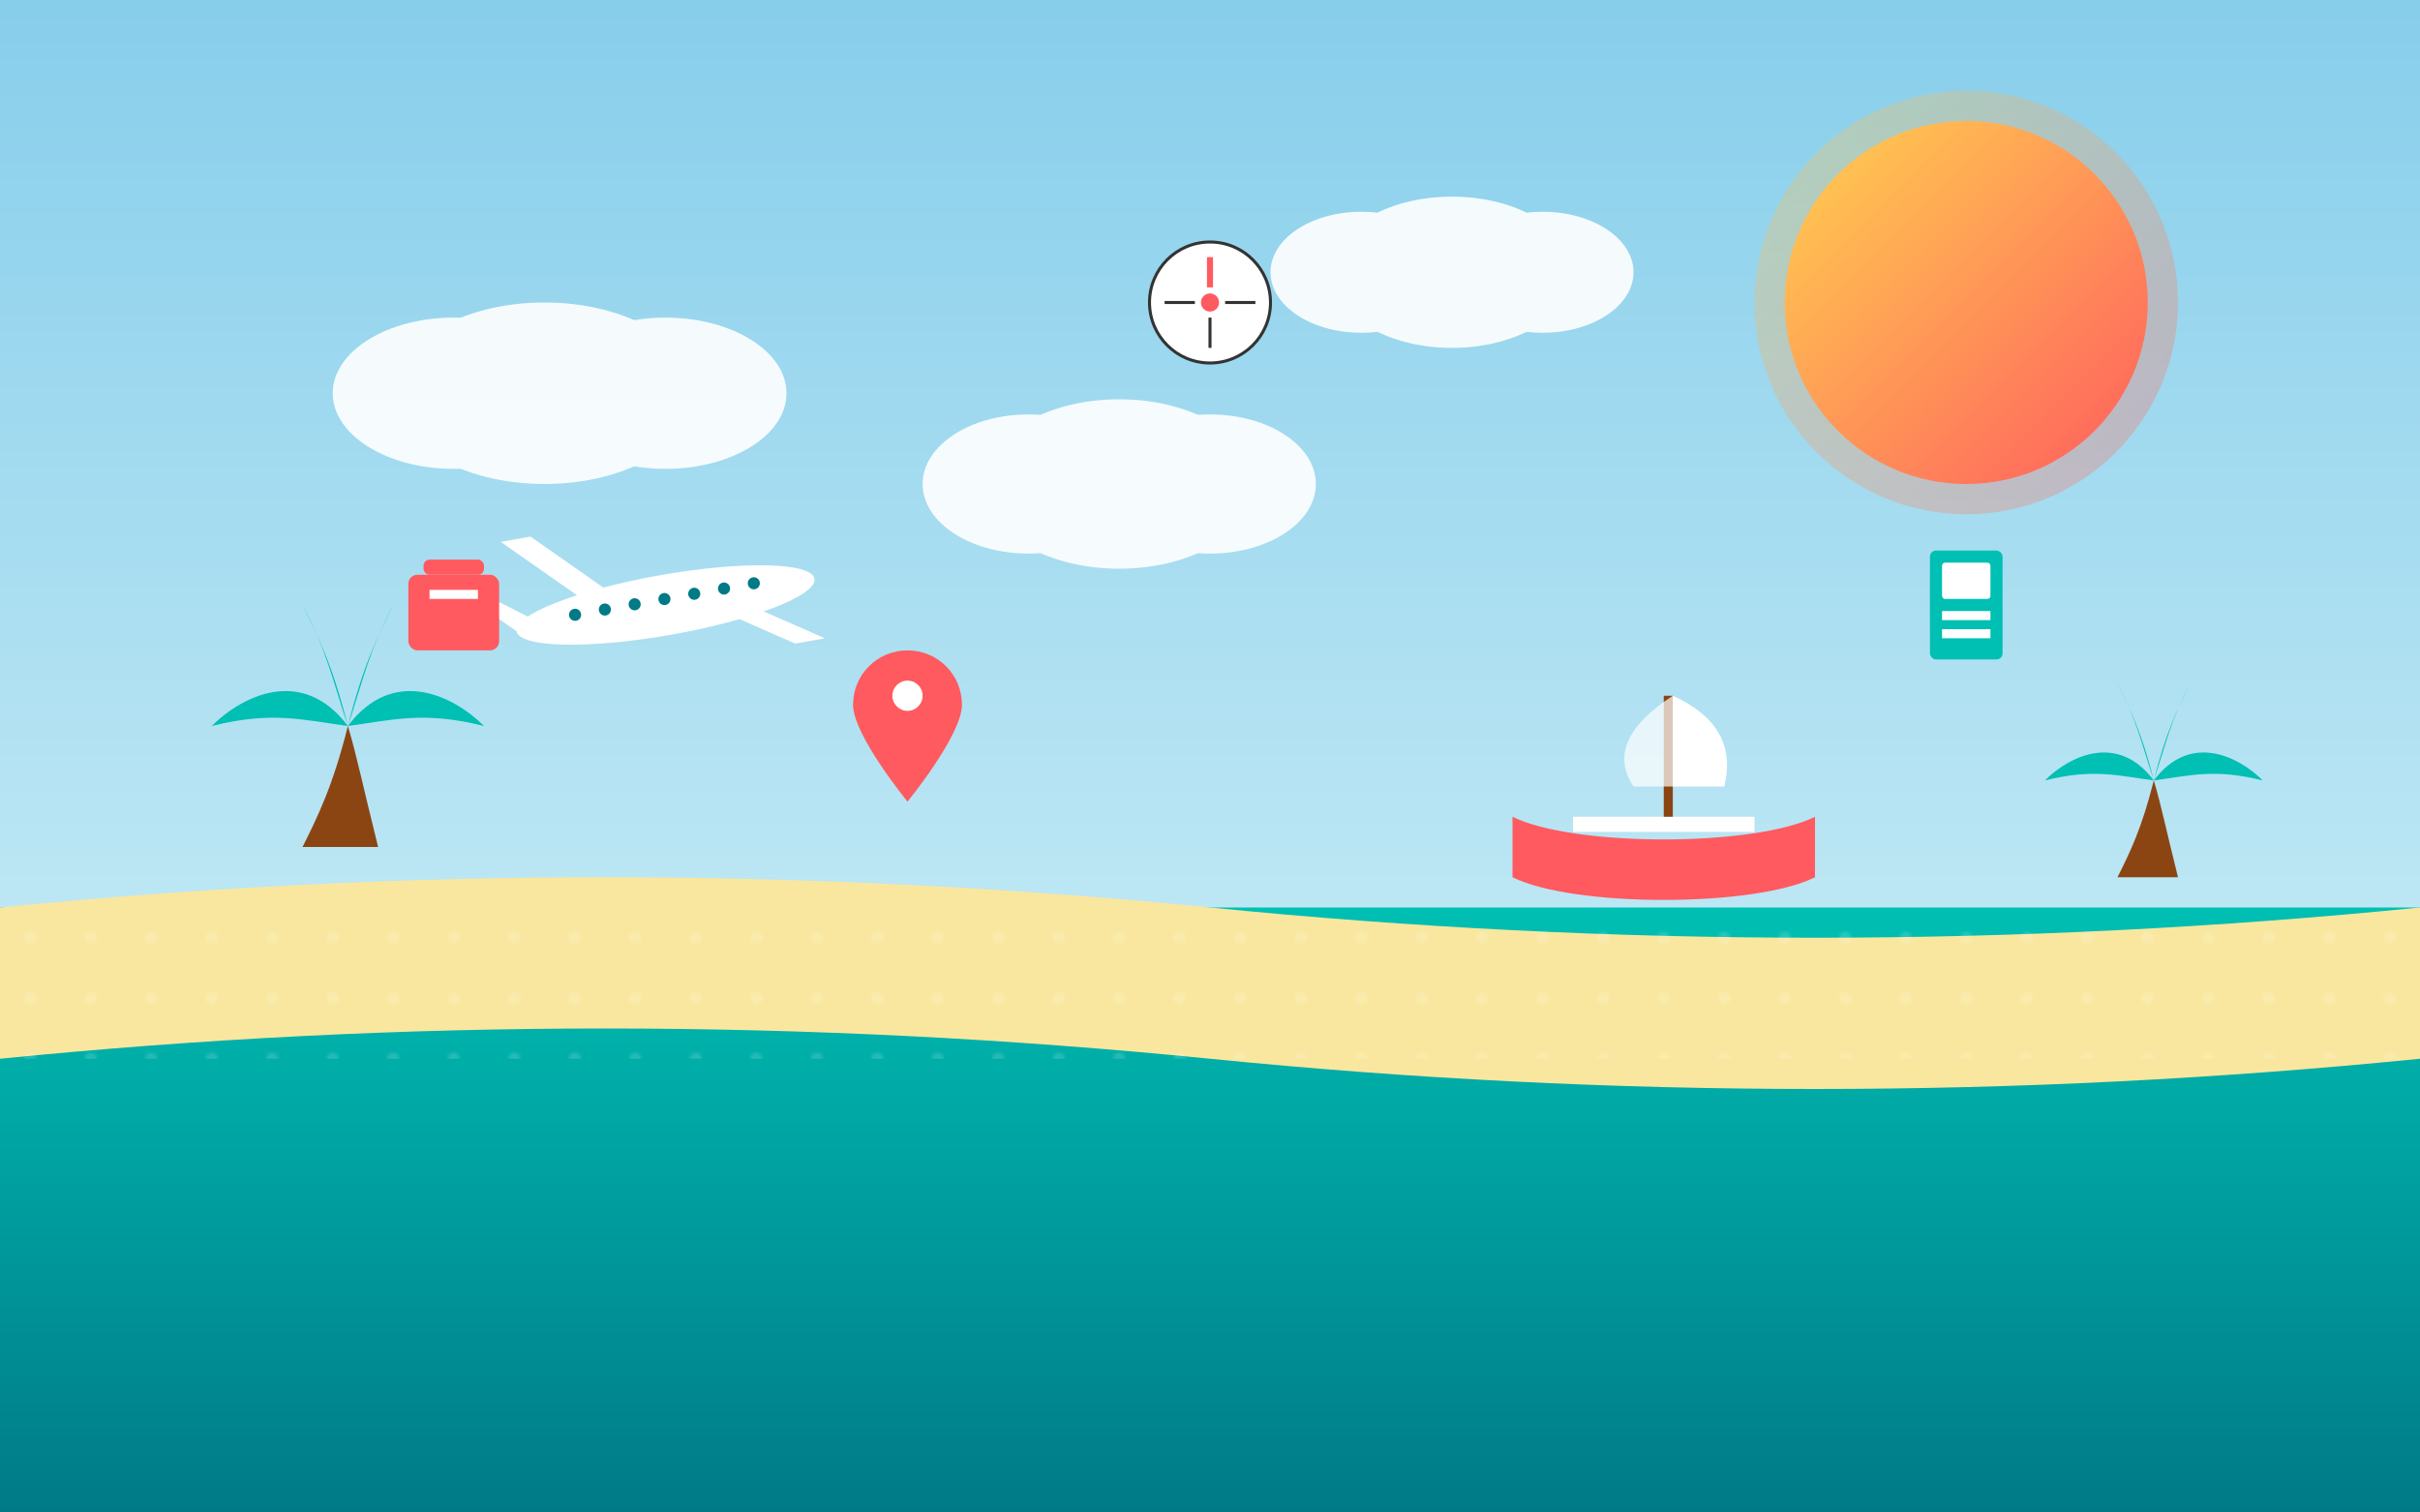 <svg xmlns="http://www.w3.org/2000/svg" width="800" height="500" viewBox="0 0 800 500">
  <defs>
    <!-- Gradients -->
    <linearGradient id="sky-gradient" x1="0%" y1="0%" x2="0%" y2="100%">
      <stop offset="0%" stop-color="#87CEEB" />
      <stop offset="100%" stop-color="#E0F7FA" />
    </linearGradient>
    
    <linearGradient id="water-gradient" x1="0%" y1="0%" x2="0%" y2="100%">
      <stop offset="0%" stop-color="#00BFB3" />
      <stop offset="100%" stop-color="#007A87" />
    </linearGradient>
    
    <linearGradient id="sun-gradient" x1="0%" y1="0%" x2="100%" y2="100%">
      <stop offset="0%" stop-color="#FFD54F" />
      <stop offset="100%" stop-color="#FF5A5F" />
    </linearGradient>
    
    <!-- Patterns -->
    <pattern id="dots-pattern" x="0" y="0" width="20" height="20" patternUnits="userSpaceOnUse">
      <circle cx="10" cy="10" r="2" fill="#ffffff" fill-opacity="0.3"/>
    </pattern>
  </defs>
  
  <!-- Background -->
  <rect width="800" height="500" fill="url(#sky-gradient)"/>
  
  <!-- Sun -->
  <circle cx="650" cy="100" r="60" fill="url(#sun-gradient)"/>
  <circle cx="650" cy="100" r="70" fill="url(#sun-gradient)" fill-opacity="0.3"/>
  
  <!-- Clouds -->
  <g fill="#ffffff" opacity="0.9" transform="translate(0, 10)">
    <!-- Cloud 1 -->
    <ellipse cx="180" cy="120" rx="50" ry="30"/>
    <ellipse cx="150" cy="120" rx="40" ry="25"/>
    <ellipse cx="220" cy="120" rx="40" ry="25"/>
    
    <!-- Cloud 2 -->
    <ellipse cx="480" cy="80" rx="40" ry="25"/>
    <ellipse cx="450" cy="80" rx="30" ry="20"/>
    <ellipse cx="510" cy="80" rx="30" ry="20"/>
    
    <!-- Cloud 3 -->
    <ellipse cx="370" cy="150" rx="45" ry="28"/>
    <ellipse cx="340" cy="150" rx="35" ry="23"/>
    <ellipse cx="400" cy="150" rx="35" ry="23"/>
  </g>
  
  <!-- Sea/Water -->
  <rect x="0" y="300" width="800" height="200" fill="url(#water-gradient)"/>
  
  <!-- Beach -->
  <path d="M0,300 Q200,280 400,300 Q600,320 800,300 L800,350 Q600,370 400,350 Q200,330 0,350 Z" fill="#F9E79F"/>
  
  <!-- Beach pattern -->
  <rect x="0" y="300" width="800" height="50" fill="url(#dots-pattern)" opacity="0.5"/>
  
  <!-- Palm Tree 1 -->
  <g transform="translate(100, 280)">
    <!-- Trunk -->
    <path d="M0,0 C5,-10 10,-20 15,-40 C18,-30 20,-20 25,0" fill="#8B4513"/>
    
    <!-- Leaves -->
    <path d="M15,-40 C0,-60 -20,-50 -30,-40 C-10,-45 0,-42 15,-40" fill="#00BFB3"/>
    <path d="M15,-40 C30,-60 50,-50 60,-40 C40,-45 30,-42 15,-40" fill="#00BFB3"/>
    <path d="M15,-40 C10,-60 5,-70 0,-80 C8,-65 10,-55 15,-40" fill="#00BFB3"/>
    <path d="M15,-40 C20,-60 25,-70 30,-80 C22,-65 20,-55 15,-40" fill="#00BFB3"/>
  </g>
  
  <!-- Palm Tree 2 -->
  <g transform="translate(700, 290) scale(0.8)">
    <!-- Trunk -->
    <path d="M0,0 C5,-10 10,-20 15,-40 C18,-30 20,-20 25,0" fill="#8B4513"/>
    
    <!-- Leaves -->
    <path d="M15,-40 C0,-60 -20,-50 -30,-40 C-10,-45 0,-42 15,-40" fill="#00BFB3"/>
    <path d="M15,-40 C30,-60 50,-50 60,-40 C40,-45 30,-42 15,-40" fill="#00BFB3"/>
    <path d="M15,-40 C10,-60 5,-70 0,-80 C8,-65 10,-55 15,-40" fill="#00BFB3"/>
    <path d="M15,-40 C20,-60 25,-70 30,-80 C22,-65 20,-55 15,-40" fill="#00BFB3"/>
  </g>
  
  <!-- Boat -->
  <g transform="translate(500, 270)">
    <!-- Boat hull -->
    <path d="M0,0 C20,10 80,10 100,0 L100,20 C80,30 20,30 0,20 Z" fill="#FF5A5F"/>
    
    <!-- Boat deck -->
    <rect x="20" y="0" width="60" height="5" fill="#FFFFFF"/>
    
    <!-- Mast -->
    <rect x="50" y="-40" width="3" height="40" fill="#8B4513"/>
    
    <!-- Sail -->
    <path d="M53,-40 Q75,-30 70,-10 L53,-10 Z" fill="#FFFFFF"/>
    <path d="M53,-40 Q30,-25 40,-10 L53,-10 Z" fill="#FFFFFF" opacity="0.7"/>
  </g>
  
  <!-- Airplane -->
  <g transform="translate(220, 200) rotate(-10)">
    <!-- Plane body -->
    <ellipse cx="0" cy="0" rx="50" ry="10" fill="#FFFFFF"/>
    
    <!-- Wings -->
    <path d="M-10,0 L-40,-30 L-50,-30 L-20,0 Z" fill="#FFFFFF"/>
    <path d="M10,0 L40,20 L50,20 L20,0 Z" fill="#FFFFFF"/>
    
    <!-- Tail -->
    <path d="M-40,0 L-60,-15 L-65,-15 L-50,0 Z" fill="#FFFFFF"/>
    
    <!-- Windows -->
    <circle cx="-30" cy="-2" r="2" fill="#007A87"/>
    <circle cx="-20" cy="-2" r="2" fill="#007A87"/>
    <circle cx="-10" cy="-2" r="2" fill="#007A87"/>
    <circle cx="0" cy="-2" r="2" fill="#007A87"/>
    <circle cx="10" cy="-2" r="2" fill="#007A87"/>
    <circle cx="20" cy="-2" r="2" fill="#007A87"/>
    <circle cx="30" cy="-2" r="2" fill="#007A87"/>
  </g>
  
  <!-- Travel-related icons -->
  <!-- Suitcase -->
  <g transform="translate(150, 200)">
    <rect x="-15" y="-10" width="30" height="25" rx="3" fill="#FF5A5F"/>
    <rect x="-10" y="-15" width="20" height="5" rx="2" fill="#FF5A5F"/>
    <rect x="-8" y="-5" width="16" height="3" fill="#FFFFFF"/>
  </g>
  
  <!-- Passport -->
  <g transform="translate(650, 200)">
    <rect x="-12" y="-18" width="24" height="36" rx="2" fill="#00BFB3"/>
    <rect x="-8" y="-14" width="16" height="12" rx="1" fill="#FFFFFF"/>
    <rect x="-8" y="2" width="16" height="3" fill="#FFFFFF"/>
    <rect x="-8" y="8" width="16" height="3" fill="#FFFFFF"/>
  </g>
  
  <!-- Compass -->
  <g transform="translate(400, 100)">
    <circle cx="0" cy="0" r="20" fill="#FFFFFF" stroke="#333333" stroke-width="1"/>
    <line x1="0" y1="-15" x2="0" y2="-5" stroke="#FF5A5F" stroke-width="2"/>
    <line x1="0" y1="5" x2="0" y2="15" stroke="#333333" stroke-width="1"/>
    <line x1="-15" y1="0" x2="-5" y2="0" stroke="#333333" stroke-width="1"/>
    <line x1="5" y1="0" x2="15" y2="0" stroke="#333333" stroke-width="1"/>
    <circle cx="0" cy="0" r="3" fill="#FF5A5F"/>
  </g>
  
  <!-- Map Pin -->
  <g transform="translate(300, 240)">
    <path d="M0,-25 C-10,-25 -18,-17 -18,-7 C-18,3 0,25 0,25 C0,25 18,3 18,-7 C18,-17 10,-25 0,-25 Z" fill="#FF5A5F"/>
    <circle cx="0" cy="-10" r="5" fill="#FFFFFF"/>
  </g>
</svg>
